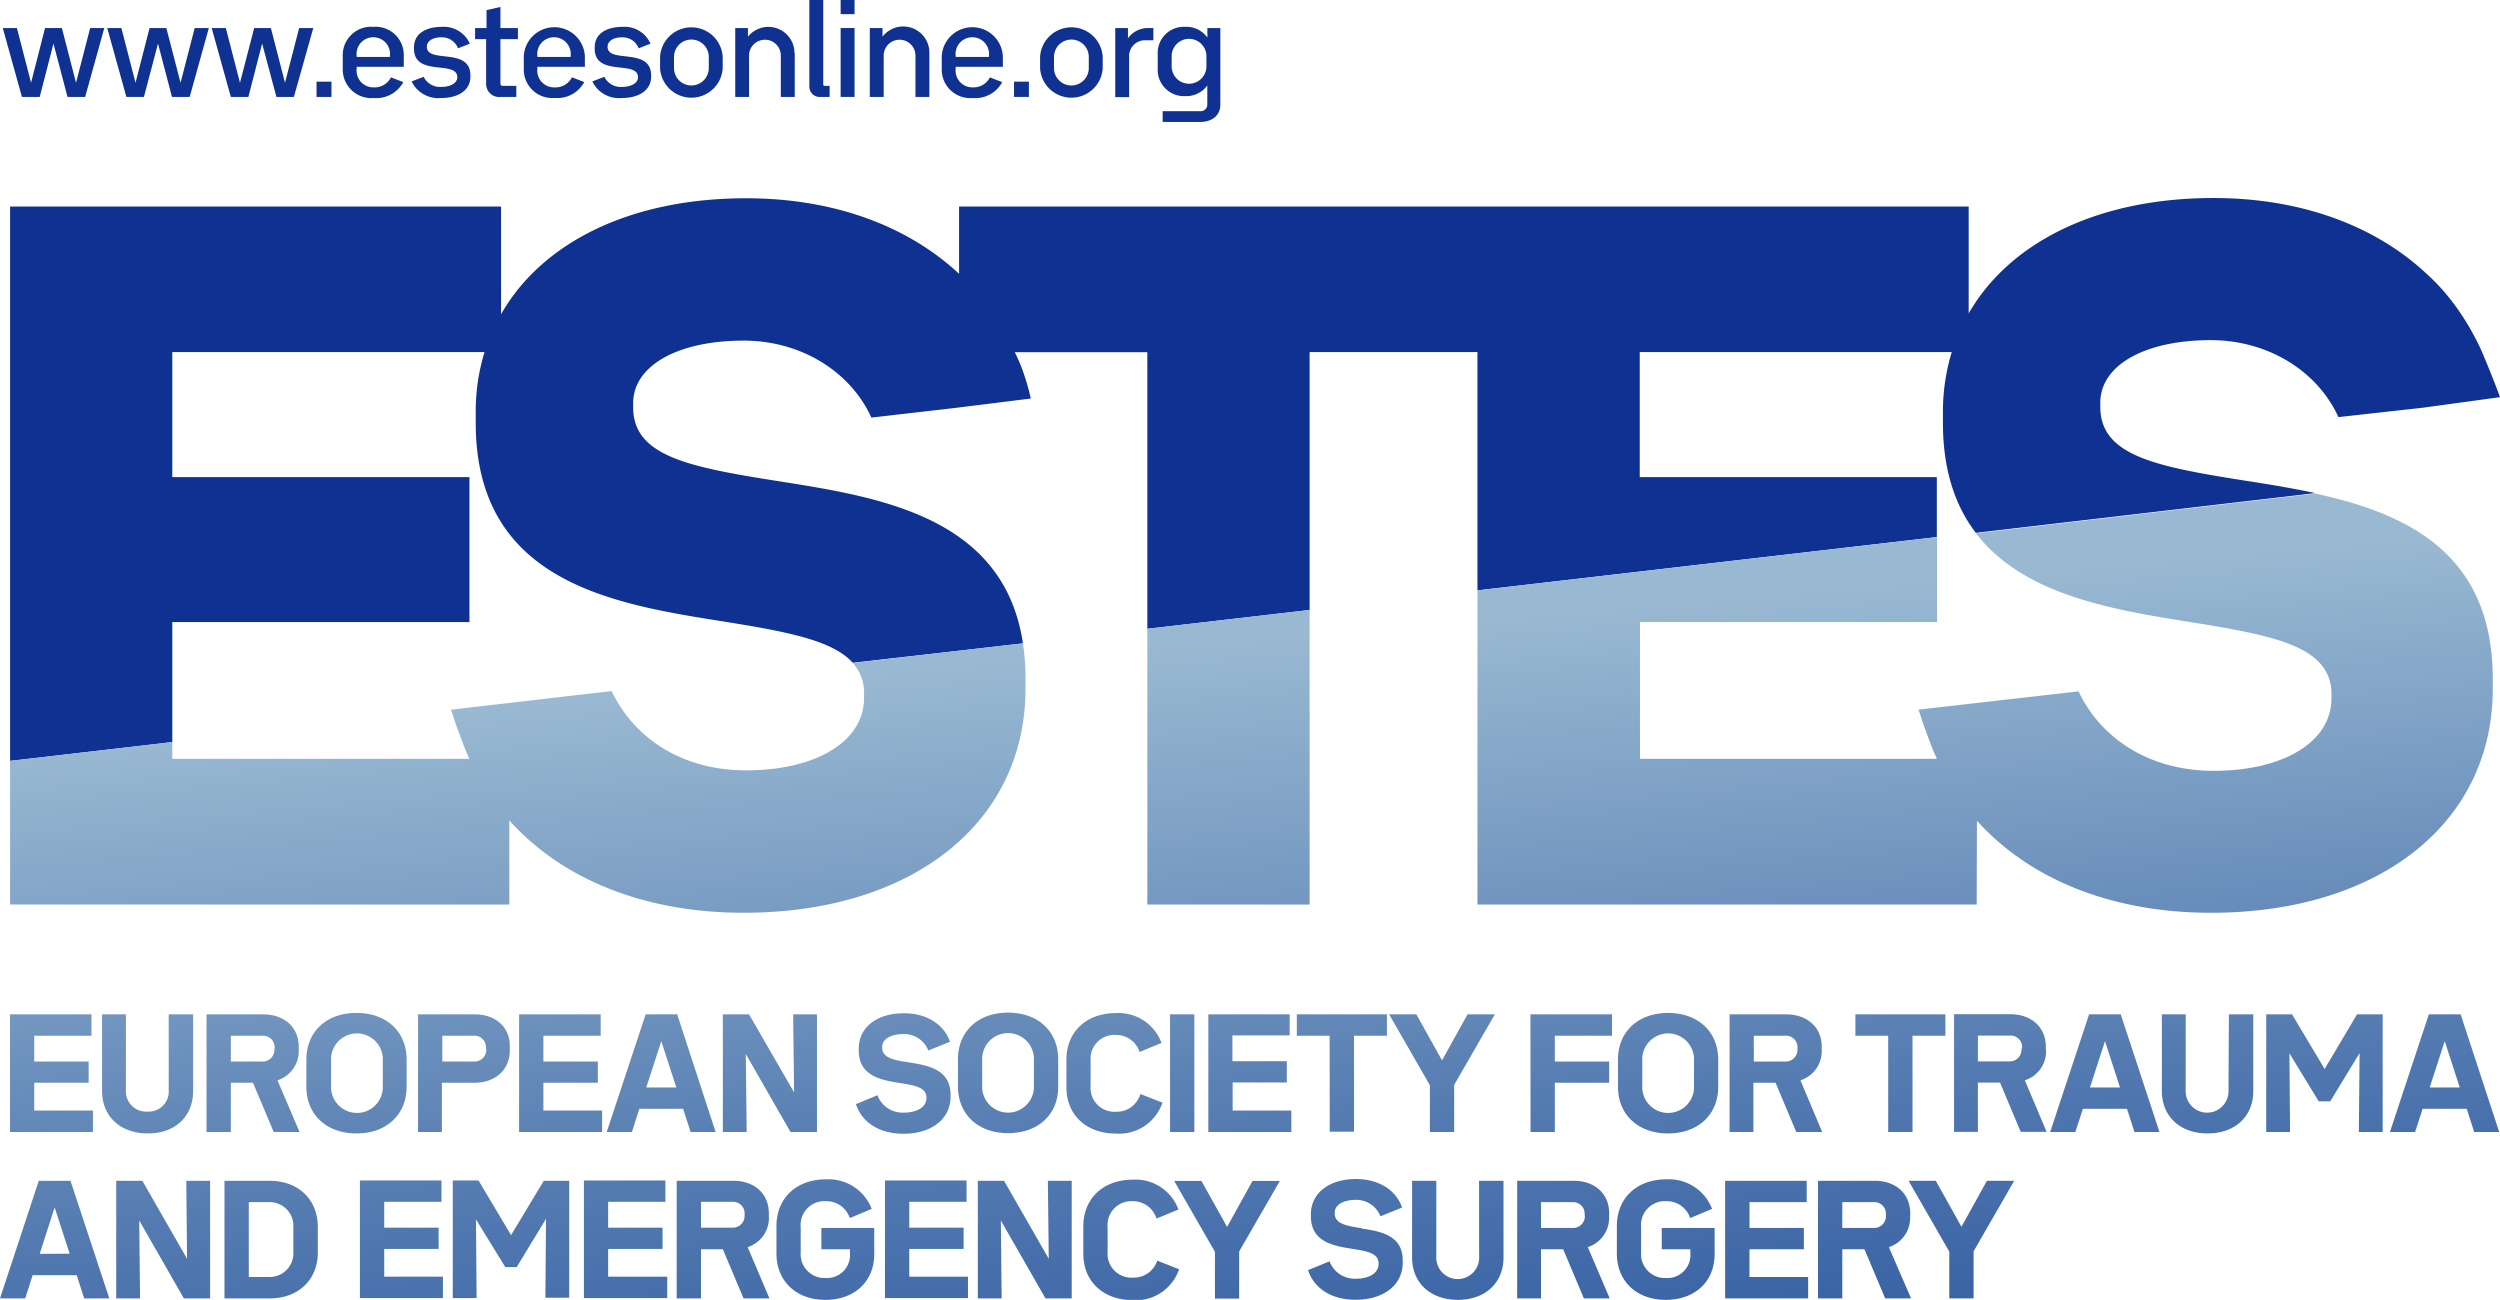 <svg xmlns="http://www.w3.org/2000/svg" xmlns:xlink="http://www.w3.org/1999/xlink" viewBox="0 0 314.73 163.64"><defs><style>.cls-1{fill:#0e3192;}.cls-2{fill:url(#Unbenannter_Verlauf_57);}</style><linearGradient id="Unbenannter_Verlauf_57" x1="152.58" y1="74.27" x2="161.05" y2="171.11" gradientUnits="userSpaceOnUse"><stop offset="0.07" stop-color="#99b9d2"/><stop offset="0.14" stop-color="#91b2ce"/><stop offset="0.72" stop-color="#5279b0"/><stop offset="1" stop-color="#3963a4"/></linearGradient></defs><g id="Ebene_2" data-name="Ebene 2"><g id="Ebene_1-2" data-name="Ebene 1"><path class="cls-1" d="M13.13,3.53,10.72,12.2H8.5L6.73,5.48,5,12.2H2.76L.35,3.53H2.13l1.78,6.89L5.67,3.53H7.79l1.78,6.89,1.78-6.89Z"/><path class="cls-1" d="M26.29,3.53,23.88,12.2H21.65L19.89,5.48,18.12,12.2H15.91L13.5,3.53h1.78l1.78,6.89,1.77-6.89h2.11l1.79,6.89,1.78-6.89Z"/><path class="cls-1" d="M39.44,3.53,37,12.2H34.8L33,5.48,31.27,12.2H29.06L26.65,3.53h1.78l1.78,6.89L32,3.53H34.1l1.78,6.89,1.78-6.89Z"/><path class="cls-1" d="M39.85,10.28h1.88V12.2H39.85Z"/><path class="cls-1" d="M44.9,8.41v.26A2.11,2.11,0,0,0,47.05,11a2.31,2.31,0,0,0,2.17-1.26l1.55.6a3.87,3.87,0,0,1-3.72,2,3.6,3.6,0,0,1-3.9-3.7V7.08A3.57,3.57,0,0,1,47,3.38a3.55,3.55,0,0,1,3.83,3.7V8.41Zm0-1.36v.12h4.19V7.05a2.11,2.11,0,1,0-4.19,0Z"/><path class="cls-1" d="M51.82,10.25l1.51-.58a2.31,2.31,0,0,0,2.24,1.27c1.17,0,2-.49,2-1.21v0c0-2.21-5.45,0-5.45-3.61V5.94c0-1.63,1.4-2.56,3.52-2.56A3.58,3.58,0,0,1,59.15,5.5l-1.49.58A2.16,2.16,0,0,0,55.54,4.7c-1.08,0-1.8.47-1.8,1.19v0c0,2.16,5.48,0,5.48,3.61v.15c0,1.69-1.49,2.69-3.7,2.69A3.73,3.73,0,0,1,51.82,10.25Z"/><path class="cls-1" d="M63,4.93v5.59a.28.28,0,0,0,.29.29H65V12.2H63.06a1.64,1.64,0,0,1-1.86-1.59V4.93H59.81V3.53h1.44V1.27L63,.88V3.53h2.2v1.4Z"/><path class="cls-1" d="M67.65,8.41v.26A2.11,2.11,0,0,0,69.8,11,2.3,2.3,0,0,0,72,9.73l1.55.6a3.84,3.84,0,0,1-3.71,2,3.59,3.59,0,0,1-3.9-3.7V7.08a3.85,3.85,0,0,1,7.69,0V8.41Zm0-1.36v.12h4.19V7.05a2.11,2.11,0,1,0-4.19,0Z"/><path class="cls-1" d="M74.57,10.25l1.51-.58a2.29,2.29,0,0,0,2.24,1.27c1.16,0,2-.49,2-1.21v0c0-2.21-5.45,0-5.45-3.61V5.94c0-1.63,1.39-2.56,3.51-2.56A3.56,3.56,0,0,1,81.89,5.5l-1.49.58A2.15,2.15,0,0,0,78.29,4.7c-1.08,0-1.8.47-1.8,1.19v0c0,2.16,5.48,0,5.48,3.61v.15c0,1.69-1.49,2.69-3.7,2.69A3.72,3.72,0,0,1,74.57,10.25Z"/><path class="cls-1" d="M83.1,8.63V7.11a3.95,3.95,0,0,1,7.88,0V8.63a3.95,3.95,0,0,1-7.88,0Zm6.13-.06V7.17a2.19,2.19,0,1,0-4.38,0v1.4a2.19,2.19,0,1,0,4.38,0Z"/><path class="cls-1" d="M100.05,6.69V12.2H98.3V7a2,2,0,1,0-4,0V12.2H92.56V3.53h1.6l0,1.09a3.29,3.29,0,0,1,5.86,2.07Z"/><path class="cls-1" d="M101.89,10.88V0h1.75V10.64a.15.15,0,0,0,.17.17h.63V12.2h-1.15A1.29,1.29,0,0,1,101.89,10.88Z"/><path class="cls-1" d="M105.83,0h1.75V1.78h-1.75Zm0,3.53h1.75V12.2h-1.75Z"/><path class="cls-1" d="M117,6.69V12.2h-1.75V7a2,2,0,1,0-4,0V12.2h-1.75V3.53h1.6l0,1.09A3.29,3.29,0,0,1,117,6.69Z"/><path class="cls-1" d="M120.31,8.41v.26A2.11,2.11,0,0,0,122.46,11a2.3,2.3,0,0,0,2.16-1.26l1.55.6a3.84,3.84,0,0,1-3.71,2,3.59,3.59,0,0,1-3.9-3.7V7.08a3.85,3.85,0,0,1,7.69,0V8.41Zm0-1.36v.12h4.19V7.05a2.11,2.11,0,1,0-4.19,0Z"/><path class="cls-1" d="M127.66,10.28h1.87V12.2h-1.87Z"/><path class="cls-1" d="M130.94,8.63V7.11a3.95,3.95,0,0,1,7.88,0V8.63a3.95,3.95,0,0,1-7.88,0Zm6.13-.06V7.17a2.19,2.19,0,1,0-4.38,0v1.4a2.19,2.19,0,1,0,4.38,0Z"/><path class="cls-1" d="M145.2,3.53V5.07h-.93a2,2,0,0,0-2.12,2.16v5H140.4V3.53H142l0,1.29a3.1,3.1,0,0,1,2.62-1.29Z"/><path class="cls-1" d="M153.63,3.53V13.2c0,1.29-1,2.15-2.53,2.15h-4.73V14h4.73a.83.83,0,0,0,.89-.84v-2.4a3.26,3.26,0,0,1-2.77,1.34,3.31,3.31,0,0,1-3.47-3.53V6.89a3.29,3.29,0,0,1,3.47-3.51A3.24,3.24,0,0,1,152,4.73l0-1.2Zm-1.75,4.82V7.08a2.19,2.19,0,0,0-4.38,0V8.35a2.19,2.19,0,0,0,4.38,0Z"/><path class="cls-1" d="M312.47,44.32a31.79,31.79,0,0,0-3.22-5.62,26.22,26.22,0,0,0-3.79-4.26c-6.52-6.08-15.86-9.51-26.8-9.51-14.52,0-25.64,5.52-30.82,14.53V26H120.74v8.47c-6.52-6.08-15.86-9.51-26.81-9.51-14.55,0-25.69,5.54-30.85,14.6V26H1.27V95.79l20.42-2.37V78.31H59.1V60.07H21.69V44.32H61a25.45,25.45,0,0,0-1.11,7.56v1.35c0,20.05,17.26,22.81,31.13,25,8.06,1.29,13.82,2.38,16.33,5.21L128.78,81c-2.4-16-18.11-18.43-30.95-20.45-11.23-1.77-18.12-3.16-18.12-9.27v-.52c0-4.71,5.59-7.88,13.91-7.88,7.12,0,13.39,3.8,16.08,9.69l10.59-1.22,9.48-1.18a27.72,27.72,0,0,0-.74-2.69,21.09,21.09,0,0,0-1.28-3.14h16.69V79.16l20.43-2.37V44.32H186v30l57.83-6.71V60.07h-37.4V44.32h39.28a25.78,25.78,0,0,0-1.11,7.56v1.35c0,6,1.57,10.49,4.14,13.85l42.73-5c-3-.65-6.05-1.14-8.95-1.59-11.23-1.77-18.11-3.16-18.11-9.27v-.52c0-4.71,5.58-7.88,13.9-7.88,7.12,0,13.39,3.8,16.08,9.69L305,51.33,314.73,50S314,47.93,312.47,44.32Z"/><path class="cls-2" d="M37.61,132.23v-.45c0-2.44-1.8-4.08-4.49-4.08H26v14.81h3.06v-6.2h2.79l2.61,6.2h3.25L34.93,136A3.85,3.85,0,0,0,37.61,132.23Zm-3.06-.14A1.48,1.48,0,0,1,33,133.64H29.06v-3.25H33a1.45,1.45,0,0,1,1.57,1.53ZM11.7,139.81H4.31v-3.5h6.85v-2.67H4.31v-3.25h7.21V127.7H1.26v14.81H11.7Zm11.85,18.66-5.63-9.82H14.63v14.81h3l-.1-9.81,5.62,9.81h3.3V148.65h-3Zm.76-21.11V127.7H21.24v9.51a2.53,2.53,0,0,1-2.68,2.73,2.55,2.55,0,0,1-2.71-2.73V127.7h-3v9.66c0,3.19,2.31,5.33,5.76,5.33S24.31,140.55,24.31,137.36ZM8.88,148.65h-4L0,163.46H3.17l.94-2.92H9.66l.94,2.92h3.16L8.92,148.79ZM5,157.85,6.88,152l1.89,5.83Zm28.93-9.2H28.26v14.81h5.66c3.64,0,6.09-2.33,6.09-5.8v-3.21C40,151,37.56,148.65,33.92,148.65Zm3,8.86a3,3,0,0,1-3.16,3.25H31.32v-9.42h2.45a3,3,0,0,1,3.16,3.25Zm143.08-15h3.06v-5.93l5.12-8.88h-3.44l-3.21,5.79-3.23-5.79h-3.43l5.13,8.92Zm-29.65,0V127.7H147.3v14.81Zm-99.17-5.7v-3.42c0-3.51-2.53-5.87-6.31-5.87s-6.31,2.36-6.31,5.87v3.42c0,3.52,2.54,5.88,6.31,5.88S51.19,140.33,51.19,136.81Zm-3-.14a3.26,3.26,0,1,1-6.51,0v-3.13a3.26,3.26,0,1,1,6.51,0ZM164.87,76.79l-20.43,2.37v34.71h20.43Zm64.47,55.44v-.45c0-2.44-1.8-4.08-4.48-4.08h-7.12v14.81h3v-6.2h2.79l2.61,6.2h3.26L226.66,136A3.84,3.84,0,0,0,229.34,132.23Zm-3.05-.14a1.49,1.49,0,0,1-1.57,1.55h-3.93v-3.25h3.93a1.45,1.45,0,0,1,1.57,1.53Zm22.59-28.77c6.64,7.39,17,11.59,29.46,11.59,21.23,0,35.48-11.33,35.48-28.2V85.36A30,30,0,0,0,313.5,81c-1.86-12.35-11.69-16.62-22-18.86l-42.73,5c5.95,7.8,17.3,9.63,27,11.18,8.06,1.29,13.83,2.38,16.33,5.21h0a5.55,5.55,0,0,1,1.41,3.87v.52c0,5.46-6,9.12-14.84,9.12-7.68,0-14-3.72-17-10L249,88.48l-7.47.86.64,1.94.88,2.38c.24.64.51,1.25.79,1.87H206.46V78.31h37.4V67.62L186,74.33v39.54h62.85Zm-8.11,39.19V130.39h4.14V127.7H233.58v2.69h4.13v12.12Zm-137.92,0V127.7h-3l.12,9.82L94.3,127.7H91v14.81h3l-.11-9.82,5.63,9.82ZM81.28,127.7l-4.9,14.81h3.17l.94-2.92H86l.94,2.92h3.15L85.3,127.84l0-.14Zm.08,9.2,1.89-5.83,1.89,5.83Zm-5.74-6.51V127.7H65.35v14.81H75.8v-2.7H68.41v-3.5h6.85v-2.67H68.41v-3.25Zm-11.5-27.11c6.63,7.41,17,11.63,29.5,11.63,21.22,0,35.48-11.33,35.48-28.2V85.36a30,30,0,0,0-.32-4.38l-21.41,2.49a5.59,5.59,0,0,1,1.41,3.87v.52c0,5.46-6,9.12-14.85,9.12C86.26,97,80,93.26,77,87L64.25,88.48l-7.47.86.64,1.94.89,2.38c.23.64.51,1.25.78,1.87H21.69V93.42L1.27,95.79v18.08H64.12Zm49.67,36.79a3.38,3.38,0,0,1-3.25-2l-.08-.19L107.75,139l.07.19c.82,2.22,3,3.54,5.92,3.54,3.54,0,5.93-1.87,5.93-4.66v-.24c0-3.25-2.91-3.71-5.24-4.08-1.81-.28-3.37-.53-3.37-1.86v-.09c0-1,1.08-1.62,2.68-1.62a3.28,3.28,0,0,1,3.05,1.88l.08.19,2.73-1.11-.08-.2c-.85-2.12-3-3.38-5.73-3.38-3.4,0-5.68,1.78-5.68,4.44v.24c0,3.27,2.89,3.74,5.22,4.11,1.77.28,3.3.52,3.3,1.83v.09C116.63,139.33,115.49,140.07,113.79,140.07Zm-54-12.37H52.63v14.81h3v-6.2h4.07c2.68,0,4.48-1.64,4.48-4.08v-.45C64.23,129.34,62.43,127.7,59.75,127.7Zm1.43,4.39a1.49,1.49,0,0,1-1.57,1.55H55.68v-3.25h3.93a1.45,1.45,0,0,1,1.57,1.53Zm84.42,26.75a3.09,3.09,0,0,1-3,2,3,3,0,0,1-3.2-3.23V154.5a3,3,0,0,1,3.18-3.28,3.09,3.09,0,0,1,2.91,2l.08.18,2.74-1.13-.07-.19a5.74,5.74,0,0,0-5.66-3.57c-3.73,0-6.24,2.36-6.24,5.89v3.44c0,3.49,2.52,5.84,6.26,5.84a5.75,5.75,0,0,0,5.73-3.7l.07-.19-2.76-1.09ZM210,127.52c-3.77,0-6.31,2.36-6.31,5.87v3.42c0,3.52,2.54,5.88,6.31,5.88s6.31-2.36,6.31-5.88v-3.42C216.3,129.88,213.77,127.52,210,127.52Zm3.26,9.15a3.26,3.26,0,1,1-6.51,0v-3.13a3.26,3.26,0,1,1,6.51,0Zm27.22,16.51v-.45c0-2.44-1.8-4.08-4.48-4.08h-7.13v14.81h3.06v-6.19h2.79l2.61,6.19h3.26L237.79,157A3.85,3.85,0,0,0,240.47,153.18Zm-3.06-.14a1.48,1.48,0,0,1-1.57,1.55h-3.92v-3.25h3.92a1.45,1.45,0,0,1,1.57,1.53Zm-17.17,4.23h6.84v-2.68h-6.84v-3.25h7.2v-2.69H217.18v14.81h10.45v-2.7h-7.39Zm-11.05,0h3.6v.46a2.9,2.9,0,0,1-3.09,3.16,3,3,0,0,1-3.11-3.23V154.5a3,3,0,0,1,3.18-3.28,3.08,3.08,0,0,1,2.93,1.94l.08.18,2.75-1.15-.08-.19a5.82,5.82,0,0,0-5.68-3.53c-3.73,0-6.23,2.36-6.23,5.89v3.44c0,3.49,2.47,5.84,6.16,5.84s6.15-2.32,6.15-5.77v-3.28h-6.66Zm-16.52-14.76h3.06v-6.2h6.84v-2.67h-6.84v-3.25h7.2V127.7H192.67Zm9.9,10.67v-.45c0-2.44-1.8-4.08-4.48-4.08H191v14.81H194v-6.19h2.79l2.61,6.19h3.25L199.89,157A3.85,3.85,0,0,0,202.57,153.18Zm-3.06-.14a1.48,1.48,0,0,1-1.57,1.55H194v-3.25h3.92a1.45,1.45,0,0,1,1.57,1.53Zm47.41,1.4-3.23-5.79h-3.43l5.13,8.92v5.89h3.06v-5.93l5.11-8.88h-3.43Zm-60.72,3.72a2.7,2.7,0,1,1-5.39,0v-9.51h-3.05v9.66c0,3.19,2.31,5.33,5.76,5.33s5.75-2.14,5.75-5.33v-9.66H186.2Zm106.44-23.58-4.1-6.88H285.3v14.81h3l-.08-9.91,3.69,6.05h1.45l3.69-6.07-.09,9.93h3V127.7h-3.23Zm17.17-6.74-.05-.14h-4l-4.9,14.81h3.17l.95-2.92h5.55l.94,2.92h3.15Zm-3.94,9.06,1.89-5.83,1.89,5.83Zm-25.33.31a2.7,2.7,0,1,1-5.39,0V127.7h-3v9.66c0,3.19,2.31,5.33,5.76,5.33s5.75-2.14,5.75-5.33V127.7h-3.07Zm-23-5v-.45c0-2.44-1.81-4.08-4.49-4.08H246v14.81H249v-6.2h2.79l2.6,6.2h3.26L254.91,136A3.85,3.85,0,0,0,257.59,132.23Zm-3.06-.14a1.48,1.48,0,0,1-1.57,1.55H249v-3.25H253a1.45,1.45,0,0,1,1.57,1.53ZM267,127.7h-4l-4.9,14.81h3.17l.95-2.92h5.55l.94,2.92h3.15l-4.83-14.67Zm-3.89,9.2,1.89-5.83,1.89,5.83Zm-159.7,20.37H107v.46a2.9,2.9,0,0,1-3.09,3.16,3,3,0,0,1-3.11-3.23V154.5a3,3,0,0,1,3.18-3.28,3.08,3.08,0,0,1,2.93,1.94l.08.18,2.75-1.15-.08-.19a5.82,5.82,0,0,0-5.68-3.53c-3.73,0-6.23,2.36-6.23,5.89v3.44c0,3.49,2.48,5.84,6.16,5.84s6.15-2.32,6.15-5.77v-3.28h-6.66Zm-6.62-4.09v-.45c0-2.44-1.8-4.08-4.48-4.08H85.19v14.81h3.06v-6.19H91l2.61,6.19h3.26L94.12,157A3.85,3.85,0,0,0,96.8,153.18ZM93.74,153a1.48,1.48,0,0,1-1.57,1.55H88.25v-3.25h3.92a1.45,1.45,0,0,1,1.57,1.53Zm-45.37,4.23h6.85v-2.68H48.37v-3.25h7.21v-2.69H45.31v14.81H55.76v-2.7H48.37Zm66.1,0h6.84v-2.68h-6.84v-3.25h7.21v-2.69H111.41v14.81h10.45v-2.7h-7.39Zm-50.13-1.74-4.1-6.88H57v14.81h3l-.08-9.91,3.69,6h1.44l3.69-6.07-.08,9.93h3V148.65H68.46Zm12.22,1.74h6.85v-2.68H76.56v-3.25h7.21v-2.69H73.51v14.81H84v-2.7H76.56Zm56.66-20.46v-3.42c0-3.51-2.54-5.87-6.31-5.87s-6.31,2.36-6.31,5.87v3.42c0,3.52,2.53,5.88,6.31,5.88S133.22,140.33,133.22,136.81Zm-9.57-.14v-3.13a3.26,3.26,0,1,1,6.51,0v3.13a3.26,3.26,0,1,1-6.51,0Zm31.53-.36H162v-2.67h-6.85v-3.25h7.21V127.7H152.12v14.81h10.45v-2.7h-7.39Zm16.22,18.35c-1.81-.28-3.37-.53-3.37-1.86v-.09c0-1,1.08-1.62,2.68-1.62a3.28,3.28,0,0,1,3,1.88l.08.19,2.73-1.11-.08-.19c-.84-2.13-3-3.39-5.73-3.39-3.39,0-5.68,1.78-5.68,4.44v.24c0,3.27,2.89,3.74,5.22,4.11,1.77.28,3.3.53,3.3,1.83v.09c0,1.1-1.14,1.84-2.84,1.84a3.38,3.38,0,0,1-3.25-2l-.08-.19-2.71,1.11.07.19c.82,2.22,3,3.54,5.92,3.54,3.54,0,5.93-1.87,5.93-4.66v-.24C176.64,155.49,173.73,155,171.4,154.66Zm-4-12.15h3.06V130.39h4.14V127.7H163.26v2.69h4.13Zm-35.37,16-5.63-9.82h-3.3v14.81h3l-.1-9.81,5.62,9.81h3.3V148.65h-3ZM146.28,139l.07-.18-2.77-1.09-.08.18a3.08,3.08,0,0,1-3,2.05,3,3,0,0,1-3.2-3.23v-3.16a3,3,0,0,1,3.18-3.28,3.1,3.1,0,0,1,2.91,1.95l.08.19,2.75-1.13-.07-.19a5.75,5.75,0,0,0-5.67-3.57c-3.73,0-6.23,2.36-6.23,5.89v3.44c0,3.49,2.51,5.84,6.25,5.84A5.76,5.76,0,0,0,146.28,139Zm8.2,15.46-3.23-5.79h-3.43l5.13,8.92v5.89H156v-5.93l5.12-8.88h-3.44Z"/></g></g></svg>
